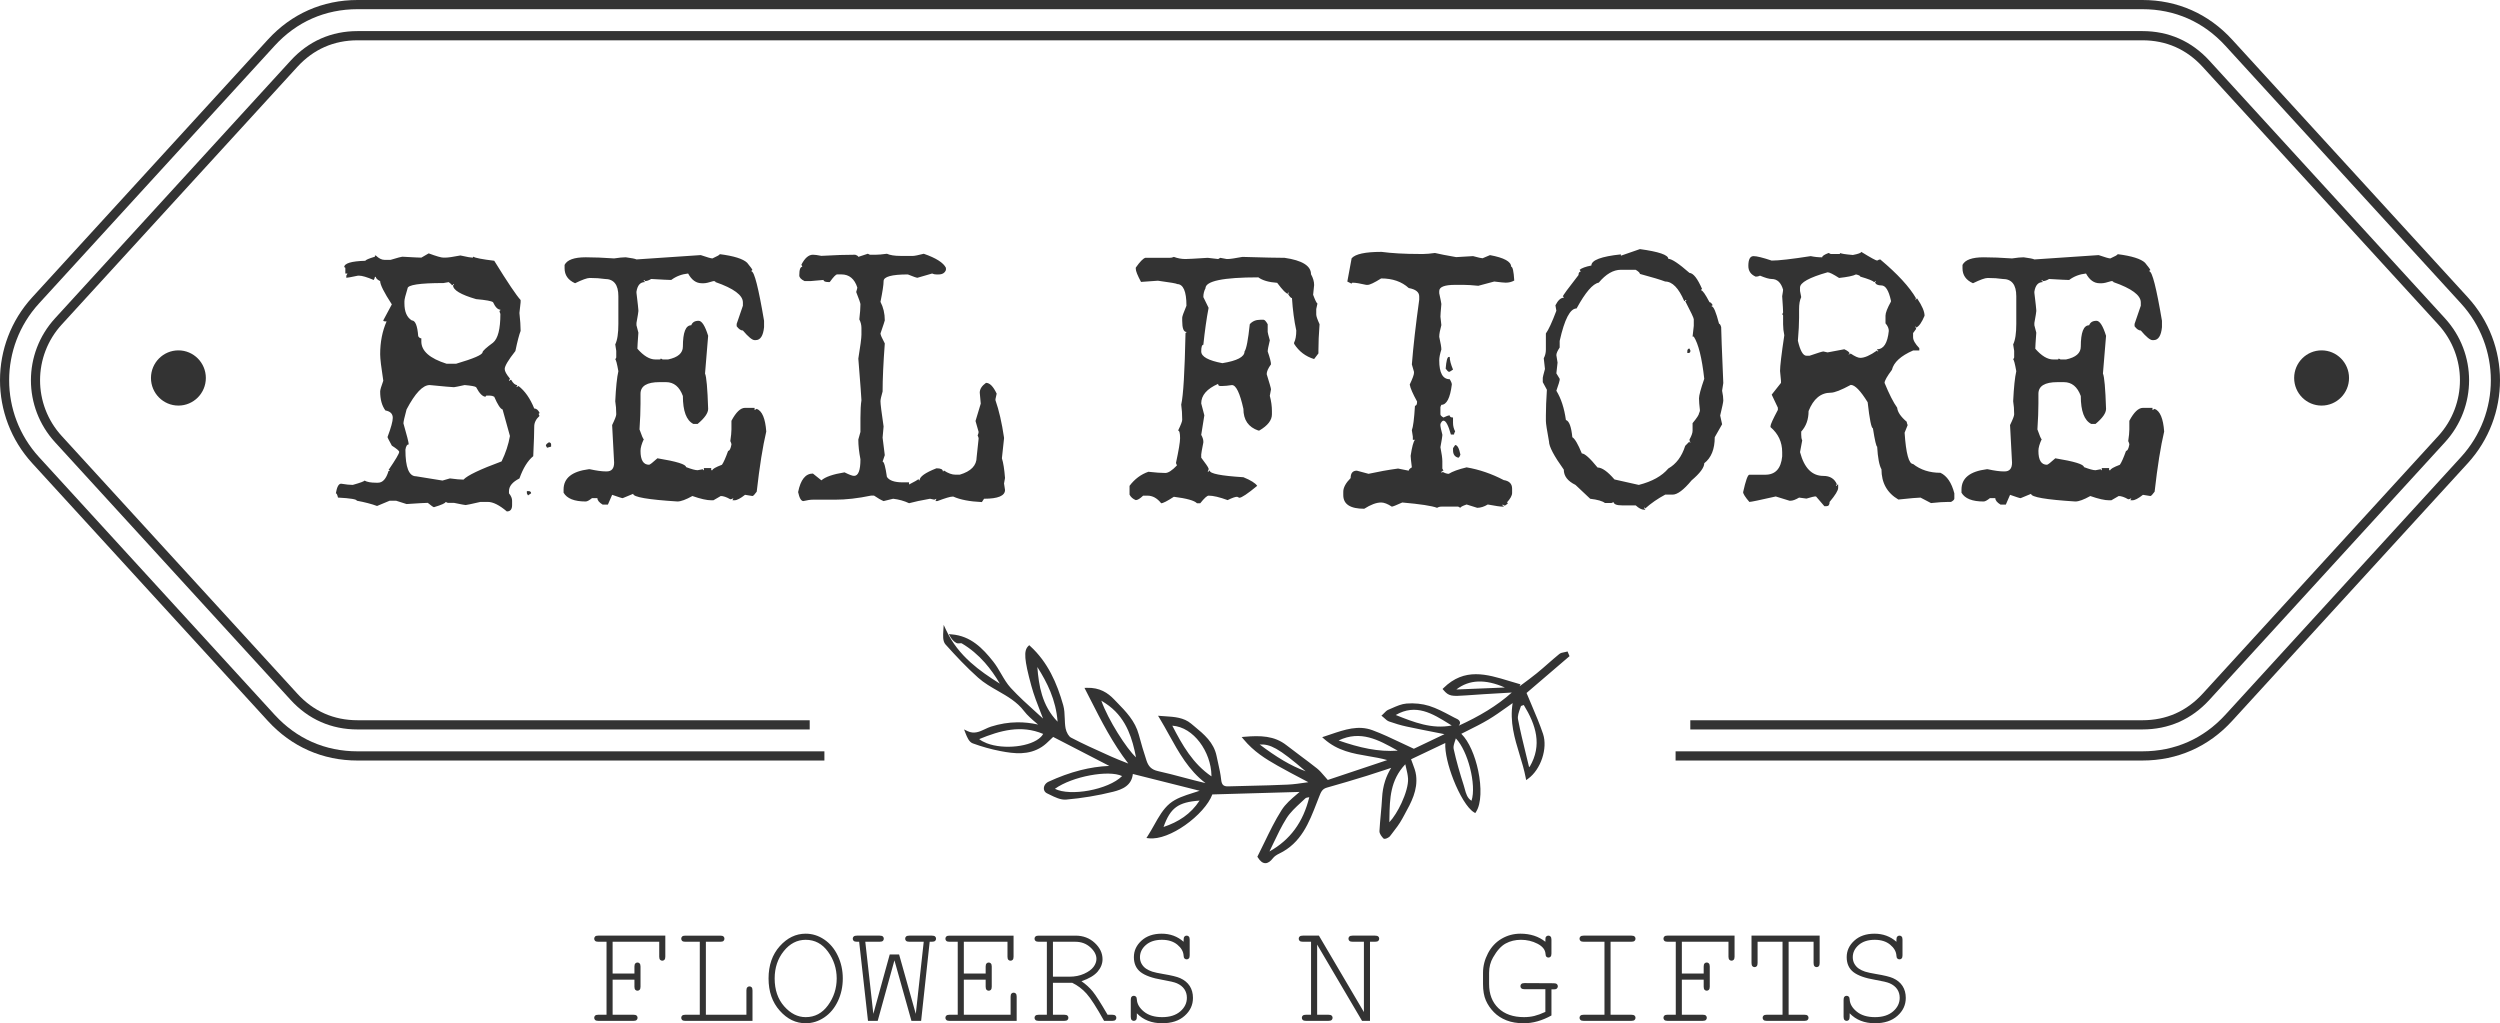 <svg xmlns="http://www.w3.org/2000/svg" width="215" height="88" viewBox="0 0 215 88">
  <defs>
    <rect id="rect-1" width="215" height="88" x="0" y="0"/>
  </defs>
  <g>
    <path fill="rgb(51,51,51)" fill-rule="evenodd" d="M70.899 65.406H30.753c-1.503 0-2.923-.295-4.223-.869-1.3-.574-2.477-1.426-3.496-2.539L2.773 39.84C.925 37.818 0 35.26 0 32.703c0-2.557.924-5.115 2.773-7.136l20.261-22.158c1.018-1.114 2.195-1.965 3.496-2.539C27.83.295 29.25 0 30.753 0h153.493c1.503 0 2.923.295 4.223.869 1.3.574 2.477 1.426 3.496 2.539l20.261 22.158C214.076 27.589 215 30.146 215 32.703c0 2.557-.925 5.114-2.773 7.136l-20.261 22.158c-1.018 1.114-2.195 1.965-3.496 2.539-1.3.574-2.72.869-4.223.869h-40.146v-.791h40.146c1.397 0 2.711-.272 3.91-.801 1.199-.529 2.287-1.318 3.231-2.351l20.261-22.158c1.709-1.869 2.564-4.236 2.564-6.602 0-2.366-.855-4.732-2.564-6.602l-20.261-22.158c-.945-1.033-2.033-1.822-3.231-2.351-1.199-.529-2.513-.801-3.91-.801H30.753c-1.397 0-2.711.272-3.91.801-1.199.529-2.287 1.318-3.231 2.351L3.351 26.101C1.642 27.971.787 30.337.787 32.703c0 2.366.855 4.732 2.564 6.602l20.261 22.158c.945 1.033 2.033 1.822 3.231 2.351 1.199.529 2.513.801 3.91.801h40.146v.791z"/>
    <path fill="rgb(51,51,51)" fill-rule="evenodd" d="M69.634 62.733H30.753c-1.131 0-2.187-.216-3.155-.643-.967-.427-1.841-1.063-2.607-1.901L4.731 38.03c-1.381-1.511-2.072-3.419-2.072-5.327 0-1.908.691-3.816 2.072-5.327l20.261-22.158c.767-.838 1.64-1.474 2.607-1.901.967-.427 2.023-.643 3.155-.643h153.493c1.131 0 2.187.216 3.155.643.967.427 1.841 1.063 2.607 1.901l20.261 22.158c1.381 1.511 2.072 3.419 2.072 5.327 0 1.908-.691 3.816-2.072 5.327l-20.261 22.158c-.767.838-1.64 1.474-2.607 1.901-.967.427-2.023.643-3.155.643h-38.881v-.791h38.881c1.025 0 1.976-.194 2.841-.575.865-.382 1.65-.955 2.343-1.712l20.261-22.158c1.242-1.358 1.863-3.075 1.863-4.792s-.621-3.434-1.863-4.792l-20.261-22.158c-.693-.758-1.478-1.331-2.343-1.712-.865-.382-1.816-.575-2.841-.575H30.753c-1.025 0-1.976.193-2.841.575-.865.382-1.65.954-2.343 1.712L5.308 27.911c-1.242 1.358-1.863 3.075-1.863 4.792s.621 3.434 1.863 4.792l20.261 22.158c.693.758 1.478 1.331 2.343 1.712.865.382 1.816.575 2.841.575h38.881v.791z"/>
    <path fill="rgb(51,51,51)" fill-rule="evenodd" d="M15.343 30.132c1.304 0 2.36 1.063 2.36 2.374s-1.057 2.374-2.36 2.374c-1.304 0-2.36-1.063-2.36-2.374 0-1.311 1.057-2.374 2.36-2.374z"/>
    <path fill="rgb(51,51,51)" fill-rule="evenodd" d="M199.657 30.132c1.304 0 2.36 1.063 2.36 2.374s-1.057 2.374-2.36 2.374c-1.304 0-2.36-1.063-2.36-2.374 0-1.311 1.057-2.374 2.36-2.374z"/>
    <path fill="rgb(51,51,51)" fill-rule="evenodd" d="M143.474 22.26c0-.338-.816-.614-2.441-.837l-1.637.568v-.115c-1.694.178-2.538.499-2.538.958-.502.098-.838.224-1.004.367l.086.166c-.125 0-.188.097-.188.287-.901 1.153-1.352 1.772-1.352 1.852.057 0 .086.029.086.097-.257 0-.496.218-.719.654l.08.47c-.376.998-.679 1.646-.901 1.95v1.394c0 .27-.063.516-.182.74.068.551.103.86.103.923-.125.453-.188.705-.188.757v.373l.354.654c-.057.86-.086 1.6-.086 2.219v.47c0 .212.091.797.268 1.761 0 .43.422 1.233 1.272 2.42 0 .551.331.986 1.004 1.313l1.266 1.193c.639.075 1.061.201 1.272.367h.553l.183-.08c.034.189.274.281.719.281h1.186c.268.247.508.373.719.373h.097c0-.069-.034-.103-.097-.103v-.08c.063 0 .097.023.097.08.513-.459 1.089-.854 1.722-1.193h.633c.416 0 .958-.407 1.637-1.227.724-.614 1.089-1.107 1.089-1.474.599-.465.901-1.204.901-2.237l.633-1.113-.165-.751c.177-.74.268-1.17.268-1.296 0-.224-.034-.505-.103-.837l.103-.659c-.12-2.844-.183-4.45-.183-4.817-.057-.195-.12-.287-.183-.287-.257-.998-.468-1.497-.639-1.497 0-.057.034-.086.103-.086-.103-.178-.194-.27-.285-.27-.359-.682-.593-1.021-.719-1.021 0-.069.029-.103.086-.103-.394-.906-.753-1.371-1.089-1.394-.924-.809-1.528-1.21-1.819-1.21zm-24.695-.602c.901.12 1.996.184 3.274.184h.371c.245 0 .57-.029.981-.086.371.092.975.206 1.825.356.878-.057 1.363-.086 1.454-.086.456.126.73.184.816.184l.639-.27c1.209.224 1.819.556 1.819.992.131 0 .222.401.268 1.193-.222.126-.468.184-.736.184-.125 0-.451-.029-.987-.098l-1.369.367c-.513-.052-.935-.08-1.272-.08h-.719c-.913 0-1.369.178-1.369.533v.189c.12.556.183.866.183.923-.057.625-.08.992-.08 1.09.051.424.08.665.08.723-.12.436-.183.774-.183 1.009.12.539.183.9.183 1.09-.12.384-.183.694-.183.929 0 1.084.302 1.629.901 1.629.125.201.182.35.182.453-.143 1.164-.445 1.749-.901 1.749l-.08.184v.637c0 .08.086.166.262.27.245-.12.428-.184.536-.184 0 .12.097.184.285.184v.453c0 .27.063.516.183.74-.068.115-.097.201-.097.27h-.268c-.222-.797-.433-1.193-.639-1.193-.086 0-.177.092-.262.287v.166c0 .057.051.304.165.74v.086c0 .075-.057.413-.165 1.004.108.551.165.946.165 1.193v.642l.097.184c-.12.011-.183.069-.183.166h.086v-.08c.2.12.382.184.553.184.319-.201.833-.39 1.534-.556 1.101.189 2.167.556 3.194 1.095.479.075.719.321.719.734v.373c0 .224-.154.499-.451.82.051 0 .08.029.08.086-.143.126-.234.184-.268.184l-.183-.098v.098c.068 0 .103.029.103.086h-.103c-.2 0-.622-.063-1.272-.184-.308.189-.61.281-.901.287-.034-.006-.337-.097-.918-.287-.354.12-.536.218-.536.287l-.182-.103h-1.454c-.131 0-.257.034-.365.103-.445-.172-1.443-.321-2.994-.459-.525.235-.821.356-.901.356-.354-.235-.662-.356-.918-.356-.411 0-.895.184-1.454.539-1.203 0-1.802-.39-1.802-1.176v-.287c0-.356.211-.751.633-1.176 0-.424.177-.637.536-.637l1.004.27c.81-.178 1.66-.333 2.538-.453l.918.184c0-.092.091-.184.268-.287-.069-.539-.103-.866-.103-.992.114-.763.234-1.222.371-1.376h-.183v-.27l-.085-.556c.108-.264.2-.969.268-2.099.12 0 .183-.12.183-.367-.365-.665-.582-1.147-.633-1.462.245-.516.365-.849.365-.992v-.103l-.182-.637c.12-1.531.331-3.389.633-5.563v-.281c0-.373-.302-.614-.901-.723-.599-.55-1.392-.826-2.373-.826-.593.373-.981.556-1.169.556h-.103c-.542-.126-.935-.189-1.169-.189-.063 0-.097.029-.097.086l-.371-.184.371-2.001c.319-.367 1.169-.551 2.538-.551zm-80.639.499c-.188 0-.61-.12-1.272-.367l-.633.367c-.114 0-.656-.023-1.637-.08-.068 0-.399.086-1.004.27h-.536c-.234 0-.479-.126-.736-.373H32.242v.103c-.525.155-.798.275-.821.35-1.215.034-1.819.218-1.819.556.068 0 .097.029.097.086v.453h.188l-.103.184v.184c.08 0 .411-.057 1.004-.184h.085c.262 0 .69.126 1.266.373.068-.115.103-.207.103-.27h.08c0 .12.125.247.371.367 0 .304.331.969 1.004 2.001l-.736 1.376c0 .057.063.086.183.086h.103c-.371.849-.553 1.789-.553 2.822 0 .379.091 1.141.268 2.283-.177.482-.268.791-.268.923 0 .682.148 1.227.451 1.634.422.075.633.287.633.637 0 .292-.148.837-.451 1.646 0 .046.125.292.371.74.422.27.633.447.633.539 0 .143-.308.665-.918 1.56.068 0 .097.029.097.086h-.097c-.2.671-.502 1.004-.901 1.004h-.188c-.422 0-.747-.057-.981-.184 0 .057-.337.184-1.004.373-.257 0-.593-.034-1.004-.103-.211 0-.359.275-.451.826.068 0 .125.12.183.367 1.084.057 1.62.149 1.62.27.679.126 1.26.275 1.74.453l1.084-.453h.553l.901.287c1.038-.069 1.643-.103 1.825-.103.297.247.479.373.53.373.673-.201 1.004-.356 1.004-.453l.183.08h.536c.605.126.935.189 1.004.189.068 0 .49-.092 1.272-.27h.633c.445 0 .992.27 1.637.82.302 0 .451-.183.451-.55v-.373c0-.201-.086-.413-.268-.637v-.189c0-.424.302-.786.901-1.09.314-.883.707-1.525 1.186-1.915.057-1.233.085-2.082.085-2.552 0-.327.148-.631.451-.906l-.08-.189c.051 0 .08-.034.08-.097-.12-.235-.274-.356-.451-.356-.354-.872-.804-1.514-1.352-1.933l-.183.103.08-.184c-.188 0-.365-.155-.53-.453-.068 0-.103.023-.103.08h-.086l.086-.184c-.302-.361-.451-.631-.451-.826 0-.252.308-.769.918-1.543.177-.854.331-1.428.451-1.732 0-.401-.034-.918-.103-1.543l.103-.929v-.184c-.354-.378-1.112-1.503-2.27-3.378-1.015-.12-1.625-.241-1.825-.35v.08c-.188 0-.547-.057-1.084-.184-.644.126-1.072.184-1.272.184h-.183zm36.496-.333l.183.086h.451c.245 0 .582-.029 1.004-.086.268.12.656.184 1.169.184h1.084c.125 0 .433-.063.918-.184 1.061.367 1.694.774 1.905 1.21v.184c-.097.258-.308.384-.633.384h-.183c-.137 0-.257-.023-.371-.08l-1.266.367c-.068 0-.342-.092-.821-.287-1.392 0-2.087.195-2.087.573 0 .315-.091.906-.268 1.784.245.47.371.998.371 1.594 0 .034-.125.407-.371 1.124 0 .115.125.401.371.86q-.188 2.52-.188 4.129c-.12.419-.183.694-.183.843 0 .235.091.958.268 2.168l-.086.958.188 1.508-.188.556c.125 0 .245.436.371 1.313.2.31.65.47 1.352.47h.553v.184c.468-.235.741-.396.816-.47 0 .075.029.115.086.115 0-.31.485-.66 1.454-1.038.365 0 .553.086.553.269.051 0 .08-.029.08-.086.371.247.702.367 1.004.367h.365c.97-.287 1.454-.791 1.454-1.508.114-1.009.171-1.543.171-1.6 0-.063-.029-.155-.086-.264.057-.138.086-.235.086-.304l-.268-.941.451-1.497-.086-.941c0-.304.177-.585.536-.843.325 0 .627.31.918.929l-.103.47v.097c.302.866.548 1.933.736 3.212v.08l-.183 1.698c.125.396.211.958.268 1.698l-.085.47c.057.327.085.51.085.556 0 .505-.599.757-1.802.757l-.188.287c-1.044-.046-1.865-.206-2.452-.47h-.086c-.177 0-.605.126-1.289.384h-.165l.086-.201-.183.08c-.211-.052-.337-.08-.371-.08-.759.132-1.357.264-1.802.384-.422-.201-.884-.327-1.369-.384l-.821.201c-.222-.092-.496-.247-.821-.47h-.262c-1.129.235-2.156.35-3.091.35h-1.905c-.217 0-.485.04-.821.12-.188 0-.342-.258-.451-.774.211-1.061.633-1.594 1.272-1.594l.73.585c.337-.298.998-.528 1.99-.688.399.201.673.304.821.304.365 0 .547-.476.547-1.428-.12-.619-.183-1.181-.183-1.698l.183-.654v-1.21c0-.648.029-1.153.086-1.514 0-.166-.091-1.359-.268-3.579.177-1.084.268-1.772.268-2.064v-.573c0-.258-.063-.505-.183-.74.063-.528.097-.963.097-1.308 0-.08-.12-.424-.365-1.044.068-.224.097-.35.097-.384-.24-.751-.702-1.13-1.369-1.13h-.365c-.114 0-.325.224-.639.66h-.08c-.302 0-.451-.063-.451-.184l-1.106.097h-.53c-.302-.143-.451-.31-.451-.487 0-.493.086-.74.262-.74l-.08-.184c.297-.573.627-.854.987-.854.154 0 .399.029.73.097 1.152-.069 2.122-.097 2.909-.097.183.063.268.126.268.184l.821-.27zm-10.38.774c-.354-.338-1.141-.585-2.355-.74 0 .057-.211.178-.633.367-.108 0-.445-.092-1.004-.287l-5.527.373c-.114-.057-.422-.12-.924-.184-.245 0-.576.034-.998.097-.924-.063-1.74-.097-2.441-.097-.992 0-1.597.218-1.819.654v.287c0 .591.297 1.021.901 1.29.61-.298 1.032-.453 1.266-.453.479 0 .913.029 1.289.086.781 0 1.169.493 1.169 1.48v2.386c0 .803-.086 1.394-.268 1.761l.086.556v.573l-.086.166c.057 0 .148.333.268 1.009-.12.522-.211 1.388-.268 2.586.057.333.086.711.086 1.124 0 .138-.12.442-.354.923l.171 3.229c0 .505-.211.757-.639.757h-.08c-.337 0-.793-.063-1.375-.189h-.08c-1.449.184-2.173.763-2.173 1.749v.27c.291.505.924.757 1.905.757.12 0 .302-.097.536-.287h.468c0 .189.148.373.451.556h.451l.365-.843c.536.189.838.287.907.287l.901-.373c0 .281 1.266.499 3.81.659.297 0 .73-.161 1.283-.47.701.247 1.243.367 1.62.367h.188l.633-.367c.222 0 .496.092.821.281.063 0 .154-.029.268-.097l-.085.183h.182c.2 0 .502-.155.901-.47l.639.103c.063 0 .188-.126.365-.373.245-2.174.519-3.894.821-5.173-.08-1.118-.354-1.772-.821-1.95l-.183.103v-.189h-.821c-.388 0-.776.373-1.169 1.113v.74c0 .247-.034.579-.097 1.004.063.126.097.224.097.287-.068.373-.16.556-.285.556-.211.591-.388.992-.53 1.193-.548.212-.821.367-.821.47h-.103v-.184h-.633v.184c-.057 0-.086-.029-.086-.086l-.451.086c-.2 0-.53-.092-.998-.269 0-.235-.821-.488-2.458-.757-.411.373-.65.556-.719.556-.49 0-.736-.396-.736-1.193 0-.27.097-.608.285-1.009-.057 0-.177-.281-.371-.837.057-.877.086-1.617.086-2.219v-.843c0-.671.547-1.004 1.637-1.004h.553c.679 0 1.164.396 1.454 1.193 0 1.296.302 2.099.901 2.403h.365c.605-.505.907-.935.907-1.296-.057-1.772-.148-2.781-.268-3.039 0-.057.086-1.136.268-3.246-.268-.86-.542-1.29-.821-1.29-.325 0-.536.126-.633.384-.479 0-.719.614-.719 1.835 0 .556-.422.929-1.272 1.107h-.468l-.165-.086c0 .057-.034.086-.103.086h-.365c-.49 0-1.004-.31-1.54-.923 0-.149.029-.608.086-1.382l-.165-.637v-.201c.108-.596.165-.929.165-1.009v-.08c0-.103-.057-.602-.165-1.497v-.103c.086-.545.325-.82.719-.82 0-.057-.029-.086-.086-.086v-.097c.057 0 .086.029.086.097.165 0 .348-.063.547-.184.958.057 1.534.086 1.722.086.422-.315.907-.499 1.454-.556.302.556.69.837 1.169.837h.183c.16 0 .428-.057.821-.184.12 0 .183.029.183.086 1.568.545 2.355 1.13 2.355 1.743v.287l-.536 1.566v.201c.183.247.359.367.536.367.468.55.804.826 1.004.826h.097c.405 0 .644-.373.719-1.113v-.55c-.479-2.833-.838-4.25-1.084-4.25 0-.069.029-.103.085-.103 0-.057-.154-.27-.456-.637zm37.699-.321c-.348 0-.679-.063-1.004-.183-.114.057-.234.08-.371.08h-2.087c-.188.057-.462.338-.816.843v.098c0 .195.148.568.451 1.13l1.454-.103c1.089.149 1.637.241 1.637.287.542 0 .816.619.816 1.864-.245.585-.365.923-.365 1.027v.27c0 .637.12.958.365.958 0 .057-.029.08-.08.08-.069 3.332-.188 5.385-.371 6.171.057.39.086.826.086 1.307 0 .138-.12.442-.354.923.114 0 .171.218.171.659 0 .333-.12 1.044-.354 2.133l.086.201c-.411.436-.747.654-1.004.654-.348 0-.833-.034-1.454-.103-.645.224-1.186.631-1.62 1.21v.757c.108.212.291.373.536.47.154 0 .365-.126.633-.384h.365c.451 0 .844.218 1.186.654.16 0 .519-.184 1.089-.556 1.101.138 1.762.321 1.991.556h.279c.348-.436.587-.654.719-.654.393 0 .935.126 1.637.384.382-.189.656-.287.821-.287l.182.086c.2 0 .713-.344 1.54-1.027-.16-.235-.553-.482-1.186-.74-1.928-.12-2.892-.31-2.892-.568-.068 0-.103.034-.103.097h-.08l.08-.184v-.097c-.051-.138-.268-.447-.633-.929v-.281c0-.08.063-.424.182-1.027v-.086c0-.166-.063-.356-.182-.568l.268-1.68-.268-1.027c0-.694.485-1.256 1.454-1.68 0 .126.063.184.183.184h.183c.211 0 .485-.029.821-.08.354 0 .684.682.987 2.047 0 .952.428 1.571 1.283 1.864h.085c.724-.424 1.084-.889 1.084-1.394v-.287c0-.401-.057-.837-.182-1.307 0-.046.034-.229.103-.556 0-.08-.125-.516-.371-1.308 0-.224.126-.505.371-.843 0-.189-.097-.562-.285-1.107 0-.138.063-.453.183-.958-.12-.424-.183-.665-.183-.723v-.66c-.143-.252-.262-.384-.354-.384h-.279c-.394 0-.69.132-.907.384-.143 1.348-.291 2.128-.451 2.34 0 .47-.633.803-1.905 1.009-1.215-.229-1.819-.562-1.819-1.009 0-.384.063-.573.182-.573.126-1.199.274-2.254.451-3.177l-.451-.923c0-.281.063-.533.183-.757 0-.625 1.517-.941 4.546-.941.348.258.89.419 1.62.47.473.631.776.941.924.941.143.247.262.373.348.373.068 1.021.188 1.95.371 2.787 0 .447-.063.797-.188 1.044v.098c.416.654.987 1.09 1.722 1.313l.371-.487v-.27c0-.625.029-1.371.097-2.237-.188-.413-.285-.694-.285-.837v-.47l.103-.47c-.08-.046-.2-.298-.371-.757l.086-.837c0-.292-.086-.602-.268-.929 0-.723-.758-1.193-2.27-1.411-.536 0-1.745-.023-3.627-.08-.645.12-1.067.183-1.272.183h-.08l-.553-.103-.183.103-.901-.103c-1.072.069-1.705.103-1.905.103zm8.806 2.988v-.098h.08c0 .069-.029.098-.08.098zm23.372 4.055v.568c-.188.281-.285.499-.285.654l.103.642-.103.923.285.47v.103c0 .063-.091.373-.285.923.405.66.679 1.497.821 2.518.28.08.462.573.553 1.48.211.12.485.585.816 1.394.245 0 .696.401 1.352 1.21.382 0 .867.344 1.454 1.027l2.093.47c1.146-.292 1.99-.763 2.538-1.411.679-.384 1.163-1.032 1.454-1.95l.365-.373q0 .103.086.103c-.057-.126-.086-.212-.086-.269.183-.327.268-.579.268-.757v-.654c.371-.447.553-.728.553-.843.057-.109.08-.201.08-.264-.051-.43-.08-.768-.08-1.027 0-.247.148-.809.451-1.68-.2-1.806-.502-3.011-.901-3.63h-.103l.103-.923v-.573c0-.098-.245-.619-.736-1.56.069 0 .097-.029.097-.086h-.097c0 .057-.029.086-.085.086-.479-1.118-1.027-1.68-1.637-1.68-.376-.143-1.101-.367-2.173-.654 0-.092-.12-.206-.365-.356h-1.272c-.656 0-1.289.373-1.905 1.107-.513.092-1.146.831-1.905 2.219-.559 0-1.038.929-1.454 2.793zM35.048 24.812c0-.31 1.032-.47 3.091-.47l.451-.08c.177.132.268.224.268.27.068 0 .103-.029.103-.086h.08c0 .057-.029.086-.08.086 0 .413.662.809 1.985 1.193.85.075 1.335.166 1.454.264.2.43.411.642.633.642 0 .069-.023.097-.08.097 0 .057.029.149.08.27 0 1.302-.211 2.122-.633 2.472-.582.424-.878.7-.901.82 0 .218-.759.545-2.276.992h-.816c-1.449-.459-2.173-1.095-2.173-1.915v-.27c-.103 0-.188-.057-.268-.184-.068-.906-.251-1.359-.553-1.359-.422-.258-.633-.746-.633-1.462v-.184c0-.161.091-.522.268-1.095zm110.331 5.345l-.086-.184c-.097 0-.16.063-.183.184v.201h.103c.108 0 .165-.069.165-.201zm-20.703.539h-.08c-.125 0-.217.333-.268 1.009.131.178.222.264.268.264h.08l.285-.184c-.188-.447-.285-.809-.285-1.09zm-89.981 5.712c.302 1.049.456 1.657.456 1.812-.148 0-.239.155-.285.453 0 1.526.302 2.288.918 2.288l2.27.367.639-.184c.508.069.901.103 1.169.103.331-.361 1.426-.883 3.274-1.566.354-.728.593-1.457.719-2.185l-.633-2.282c-.183-.046-.422-.407-.719-1.095-.114-.063-.234-.097-.371-.097h-.268c-.063 0-.097.034-.097.097-.257 0-.53-.27-.821-.82-.074-.069-.405-.132-.987-.184-.553.12-.861.184-.918.184-.154 0-.85-.063-2.087-.184-.593 0-1.255.7-1.99 2.099-.177.659-.268 1.055-.268 1.193zm12.701 1.812c0-.097-.063-.161-.183-.184-.177.103-.268.195-.268.287l.103.183.348-.097v-.189zm77.748.052c.188 0 .342.275.451.826-.063.178-.125.264-.183.264-.302-.075-.451-.287-.451-.637V38.541l.183-.27zm-79.835 3.963h.183c.125.023.183.086.183.189l-.268.183-.097-.183v-.189z"/>
    <path fill="rgb(51,51,51)" fill-rule="evenodd" d="M160.065 21.658c.816.505 1.272.751 1.369.751.114-.063.205-.097.268-.097 1.483 1.244 2.515 2.363 3.091 3.361-.051 0-.08.029-.08.08h.08c0-.052.029-.08.086-.08.422.625.633 1.118.633 1.48-.234.568-.473.912-.719 1.021 0-.063-.029-.097-.08-.097l.08.201-.268.367v.356c0 .258.182.573.536.941v.201h-.536c-1.055.459-1.665 1.015-1.819 1.663-.422.562-.633.935-.633 1.124.399.975.764 1.686 1.084 2.133.034.373.308.774.821 1.21 0 .069.029.166.08.287l-.262.654c.12 1.795.365 2.69.73 2.69.639.505 1.42.757 2.355.757.559.27.958.855 1.192 1.766v.453c0 .086-.097.184-.285.287h-.268c-.348 0-.833.029-1.454.098l-.901-.47c-.234 0-.873.057-1.905.166-.97-.568-1.454-1.439-1.454-2.604-.188-.321-.314-.975-.371-1.944-.074 0-.2-.528-.365-1.583-.131 0-.285-.746-.451-2.237-.616-.992-1.095-1.491-1.454-1.491-.827.447-1.397.671-1.722.671-.855 0-1.488.528-1.905 1.577 0 .717-.211 1.308-.633 1.766v.27c0 .212.028.373.086.487l-.188 1.009c.359 1.365 1.027 2.047 2.008 2.047.576 0 .97.247 1.169.74-.057 0-.086.034-.086.097h.086c0-.063.034-.097.103-.097v.287c0 .224-.245.625-.736 1.21 0 .247-.091.367-.268.367h-.182l-.719-.837h-.103c-.057 0-.297.057-.719.184l-.633-.086c-.302.178-.548.27-.736.27h-.086l-1.186-.367c-1.369.31-2.127.47-2.27.47-.359-.419-.536-.7-.536-.843.222-.998.399-1.497.536-1.497h1.369c.867 0 1.352-.522 1.454-1.577v-.367c0-.866-.337-1.583-1.004-2.151v-.086c0-.138.211-.602.633-1.394v-.189l-.53-1.124.798-1.009v-.184l-.08-.837c0-.419.12-1.439.365-3.074-.068-.327-.103-.642-.103-.946v-.734c0-.069-.023-.103-.08-.103l.08-.184c0-.149-.023-.614-.08-1.394.057-.327.08-.51.08-.556-.177-.614-.502-.923-.981-.923-.217 0-.548-.097-1.004-.287-.114.057-.234.086-.371.086-.422-.184-.633-.487-.633-.923 0-.562.148-.843.451-.843.28 0 .798.132 1.557.384.587 0 1.705-.126 3.354-.384.325.069.656.103.987.103 0-.115.188-.235.553-.373l.182.086h.719c.069 0 .103-.029.103-.086.057.057.416.115 1.084.172.479-.092.719-.184.719-.27zm24.41.941c-.354-.338-1.141-.585-2.355-.74 0 .057-.211.178-.633.367-.108 0-.445-.092-1.004-.287l-5.526.373c-.114-.057-.422-.12-.924-.184-.245 0-.576.034-.998.097-.924-.063-1.74-.097-2.441-.097-.992 0-1.597.218-1.819.654v.287c0 .591.297 1.021.901 1.29.61-.298 1.032-.453 1.266-.453.479 0 .913.029 1.289.086.781 0 1.169.493 1.169 1.48v2.386c0 .803-.086 1.394-.268 1.761l.086.556v.573l-.086.166c.057 0 .148.333.268 1.009-.12.522-.211 1.388-.268 2.586.057.333.086.711.086 1.124 0 .138-.12.442-.354.923l.171 3.229c0 .505-.211.757-.639.757h-.08c-.336 0-.793-.063-1.375-.189h-.08c-1.449.184-2.173.763-2.173 1.749v.27c.291.505.924.757 1.905.757.12 0 .302-.097.536-.287h.468c0 .189.148.373.451.556h.451l.365-.843c.536.189.838.287.907.287l.901-.373c0 .281 1.266.499 3.81.659.297 0 .73-.161 1.283-.47.701.247 1.243.367 1.62.367h.188l.633-.367c.222 0 .496.092.821.281.063 0 .154-.029.268-.097l-.086.183h.182c.2 0 .502-.155.901-.47l.639.103c.063 0 .188-.126.365-.373.245-2.174.519-3.894.821-5.173-.08-1.118-.354-1.772-.821-1.95l-.183.103v-.189h-.821c-.388 0-.776.373-1.169 1.113v.74c0 .247-.034.579-.097 1.004.063.126.097.224.097.287-.068.373-.16.556-.285.556-.211.591-.388.992-.53 1.193-.548.212-.821.367-.821.47h-.103v-.184h-.633v.184c-.057 0-.086-.029-.086-.086l-.451.086c-.2 0-.53-.092-.998-.269 0-.235-.821-.488-2.458-.757-.411.373-.65.556-.719.556-.491 0-.736-.396-.736-1.193 0-.27.097-.608.285-1.009-.057 0-.177-.281-.371-.837.057-.877.086-1.617.086-2.219v-.843c0-.671.547-1.004 1.637-1.004h.553c.679 0 1.164.396 1.454 1.193 0 1.296.302 2.099.901 2.403h.365c.605-.505.907-.935.907-1.296-.057-1.772-.148-2.781-.268-3.039 0-.057.086-1.136.268-3.246-.268-.86-.542-1.29-.821-1.29-.325 0-.536.126-.633.384-.479 0-.719.614-.719 1.835 0 .556-.422.929-1.272 1.107h-.468l-.165-.086c0 .057-.034.086-.103.086h-.365c-.49 0-1.004-.31-1.54-.923 0-.149.029-.608.086-1.382l-.165-.637v-.201c.108-.596.165-.929.165-1.009v-.08c0-.103-.057-.602-.165-1.497v-.103c.086-.545.325-.82.719-.82q0-.086-.086-.086v-.097c.057 0 .086.029.086.097.165 0 .348-.063.547-.184.958.057 1.534.086 1.722.086.422-.315.907-.499 1.454-.556.302.556.69.837 1.169.837h.183c.16 0 .428-.057.821-.184.12 0 .183.029.183.086 1.568.545 2.355 1.13 2.355 1.743v.287l-.536 1.566v.201c.183.247.359.367.536.367.468.55.804.826 1.004.826h.097c.405 0 .645-.373.719-1.113v-.55c-.479-2.833-.838-4.25-1.084-4.25 0-.069.029-.103.085-.103 0-.057-.154-.27-.456-.637zm-29.674 2.42l.103.533c-.126.258-.183.608-.183 1.044v.74c0 .493-.034 1.147-.103 1.967.2.86.445 1.29.736 1.29h.268c.713-.247 1.106-.367 1.186-.367l.365.08 1.437-.27c.28.126.434.247.468.373-.063 0-.097.029-.097.086l.182-.086c.365.247.639.367.821.367.365 0 .85-.212 1.449-.637 0 .057.029.086.086.086v-.086c-.057 0-.086-.034-.086-.103.559 0 .895-.522 1.004-1.577 0-.212-.091-.43-.285-.654v-.654c0-.247.16-.654.468-1.21v-.086c-.188-.872-.462-1.308-.816-1.308-.325 0-.508-.097-.553-.287.057 0 .086-.029.086-.086l-.165.086c-.103-.115-.496-.27-1.186-.47 0-.069-.125-.132-.371-.189-.245.126-.73.224-1.454.304-.502-.321-.827-.488-.987-.488-1.58.447-2.373.889-2.373 1.313v.287z"/>
    <path fill="rgb(51,51,51)" fill-rule="evenodd" d="M130.356 59.409l.01-.001-.003.003-.007.007-.007.007-.003.004c.631-.473 1.275-.928 1.888-1.424.662-.536 1.284-1.122 1.944-1.66.14-.114.368-.115.556-.168.03.071.06.142.09.213-1.26 1.079-2.52 2.159-3.694 3.164.511 1.254 1.05 2.403 1.45 3.598.403 1.206-.205 2.968-1.24 3.711-.129-.679-.329-1.339-.529-1.999-.452-1.487-.903-2.975-.537-4.686-.832.575-1.561 1.132-2.341 1.598-.797.477-1.646.865-2.484 1.298 1.424 1.163 2.272 5.31 1.387 6.673-1.092-.648-2.653-4.559-2.383-6.068-1.114.53-2.194 1.043-3.258 1.548.163.496.403.971.464 1.468.153 1.236-.415 2.269-.976 3.288-.065.118-.129.235-.193.353-.287.531-.678 1.006-1.047 1.489-.081.104-.354.213-.382.18-.135-.151-.305-.356-.296-.533.051-.949.175-1.894.226-2.843.054-.991.308-1.902.969-2.834-.885.29-1.657.556-2.434.796-1.145.351-2.29.696-3.442 1.019-.477.133-.586.429-.765.884-.731 1.855-1.346 3.834-3.359 4.799-.215.102-.439.244-.581.429-.385.499-.73.534-1.093-.054.658-1.291 1.248-2.675 2.043-3.927.467-.737 1.259-1.267 1.785-1.774-2.476.072-5.181.149-7.94.228-.545 1.666-3.582 3.98-5.357 3.769.641-.992 1.069-2.093 1.862-2.754.765-.638 1.905-.821 2.938-1.226-2.131-.536-4.196-1.055-6.307-1.585-.022 1.064-.86 1.38-1.614 1.569-1.314.329-2.667.551-4.017.669-.433.038-.906-.196-1.346-.414-.076-.038-.151-.075-.225-.11-.332-.159-.234-.603.12-.767 1.782-.82 3.634-1.358 5.684-1.36-1.868-.965-3.669-1.894-5.356-2.765-.324.29-.639.655-1.028.905-1.079.699-2.276.567-3.449.342-.806-.156-1.608-.379-2.378-.663-.259-.096-.416-.473-.548-.816.625.303 1.132.063 1.613-.165.171-.081.339-.161.507-.214 1.488-.469 2.944-.486 4.494-.043-.57-.528-1.174-.949-1.599-1.506-1.044-1.368-2.737-1.793-3.955-2.875-.994-.882-1.908-1.863-2.798-2.851-.208-.231-.181-.675-.155-1.085 1.06 2.259 2.938 3.612 5.095 4.918-.935-1.703-2.032-3.038-3.581-3.955-.061-.036-.147-.027-.233-.019-.084.008-.168.017-.231-.016-.196-.104-.352-.282-.471-.493 1.588.131 2.585 1.159 3.476 2.283.568.715.912 1.621 1.524 2.285.989 1.071 2.114 2.013 3.181 3.008-.416-1.133-.889-2.196-1.193-3.305-.623-2.277-.637-2.966-.306-3.292 1.484 1.357 2.264 3.131 2.797 5.017.179.629.079 1.333.202 1.985.061.323.268.743.534.882 1.139.598 2.32 1.119 3.495 1.648.571.257 1.162.472 1.888.764-1.694-2.094-2.762-4.344-3.959-6.679 1.069-.034 1.729.418 2.243.952.84.874 1.76 1.721 2.095 2.973.202.757.422 1.511.67 2.253.173.516.457.846 1.088.985 1.568.345 3.106.837 4.722 1.169-2.257-1.398-3.161-3.78-4.458-5.912.893.069 1.835.05 2.518.628.885.746 1.893 1.45 2.15 2.721.134.665.317 1.324.388 1.997.053.508.243.724.746.708 1.697-.053 3.396-.07 5.091-.149.791-.037 1.58-.186 2.204-.264-.928-.495-1.977-1.027-2.998-1.606-1.021-.579-2.023-1.196-2.894-2.245 1.363-.117 2.509-.093 3.521.702.866.678 1.765 1.31 2.624 1.994.316.252.56.596.964 1.037 1.747-.585 3.657-1.223 5.567-1.862-1.882-.67-4.021-.371-5.758-1.913.159-.052.315-.105.469-.158 1.263-.429 2.385-.81 3.563-.372 1.187.441 2.318 1.033 3.599 1.615.914-.436 2.027-.967 3.041-1.451-1.183-.235-2.406-.466-3.622-.726-.51-.11-1.015-.26-1.506-.435-.188-.067-.336-.252-.502-.383.146-.131.273-.312.444-.384.498-.207 1.005-.48 1.524-.523.627-.052 1.301.008 1.9.196.744.235 1.442.633 2.139.999.028.015.061.03.097.046.229.104.54.245.113.57.018.016.039.037.059.057.044.045.088.089.107.08 1.799-.82 3.508-1.782 4.959-3.154l.007-.015zm.224-.477l-.224.477c-1.428.087-2.857.159-4.284.266-1.235.091-1.421.067-1.836-.417 1.749-1.715 3.611-1.149 5.521-.569.273.083.547.166.822.243zm-39.481 3.458c-.076-2.156-.955-3.875-2.05-5.51.125 2.005.373 3.964 2.05 5.51zm38.846-3.155c-1.689.068-3.377.137-5.067.206 1.273-1.206 2.966-1.282 5.067-.206zm-35.467.719c.553 1.893 2.661 5.104 3.403 5.474-.33-1.853-.84-3.616-2.426-4.828-.31-.236-.652-.432-.978-.646zm36.918 6.139c.078-.01.155-.019.234-.029 1.185-1.961.592-3.787-.531-5.591-.129.06-.381.096-.418.208-.02.059-.042.12-.064.181-.123.341-.255.707-.194 1.023.272 1.412.641 2.806.974 4.207zm-6.21-3.645c-.167-.101-.334-.204-.501-.308-1.518-.942-3.035-1.883-4.937-.624.075.03.15.06.226.09 1.667.665 3.339 1.333 5.212.842zm-24.583-.174c2.147-.039 3.834 2.52 3.703 4.729-1.822-1.155-2.771-2.912-3.703-4.729zm-10.718.777c-.559 1.466-4.582 1.788-5.915.473 1.956-.823 3.875-1.389 5.915-.473zm30.277 1.334c.159.089.317.177.477.264-1.997.241-3.882-.244-5.843-.943 2.074-1.157 3.72-.239 5.367.68zm4.974-1.125c-.032.138-.077.274-.12.405-.091.275-.176.532-.127.76.23 1.067.542 2.12.874 3.162.171.535.219 1.181.86 1.462.573-1.363-.255-4.733-1.486-5.789zm-12.274 3.398c-2.903-2.517-3.622-2.916-4.866-2.724 1.527 1.167 3.06 2.194 4.866 2.724zm6.502 3.612c.031-1.653.062-3.35 1.569-4.8.113.563.261 1.021.288 1.486.065 1.14-1.03 3.398-1.876 4.061.01-.247.014-.497.019-.747zm-22.657-3.56c-1.139-.739-4.746-.056-6.215 1.145 1.302.88 5.067.203 6.215-1.145zm15.468 1.855c.13-.124.389-.112.594-.165-.519 2.311-1.708 4.039-3.888 5.131.569-1.134 1.027-2.238 1.655-3.234.417-.661 1.064-1.18 1.639-1.732zm-8.769.142c-.831 1.406-2.066 2.166-3.546 2.616.65-1.972 1.369-2.502 3.546-2.616z"/>
    <path fill="rgb(51,51,51)" fill-rule="evenodd" d="M130.011 59.559l-.942.055c-.992.057-1.985.115-2.988.19-.63.046-.993.063-1.262.005-.287-.063-.454-.202-.68-.466l-.079-.092.087-.085c1.804-1.768 3.702-1.192 5.648-.6.278.084.557.169.819.243l.147.041-.08.172.174-.128c.439-.323.878-.647 1.298-.987.329-.266.659-.555.988-.844.311-.272.622-.545.955-.816.121-.098.274-.127.427-.155.06-.011.12-.022.175-.038l.109-.031.172.406-3.696 3.166c.144.352.296.708.446 1.06.353.829.694 1.631.972 2.459.21.627.159 1.393-.076 2.099-.238.713-.668 1.369-1.211 1.758l-.164.117-.038-.199c-.128-.673-.327-1.329-.526-1.985-.429-1.412-.858-2.826-.599-4.438l-.483.342c-.545.388-1.063.757-1.608 1.082-.558.334-1.141.624-1.728.917-.201.1-.403.201-.596.299.665.649 1.191 1.911 1.457 3.193.288 1.386.275 2.808-.188 3.521l-.068.104-.106-.063c-.575-.341-1.265-1.521-1.768-2.803-.447-1.137-.751-2.364-.703-3.16l-2.944 1.399c.042.121.086.235.129.349.131.342.26.681.304 1.035.158 1.277-.421 2.329-.991 3.366-.047.085-.097.176-.192.352-.246.456-.564.867-.881 1.276l-.178.231c-.013.017-.03.034-.049.051-.063.056-.157.107-.238.141-.109.045-.222.055-.275.012l-.018-.017c-.072-.08-.153-.175-.215-.274-.071-.112-.12-.233-.114-.353.026-.477.07-.955.114-1.433.043-.469.087-.938.112-1.41.027-.507.106-.994.263-1.473.122-.374.292-.744.521-1.115l-.463.154c-.555.185-1.076.358-1.62.526-.589.18-1.168.356-1.72.521-.57.169-1.144.336-1.726.499-.406.113-.51.377-.67.783l-.193.495c-.671 1.734-1.351 3.493-3.241 4.398-.11.052-.222.115-.322.189-.082.06-.155.128-.212.202-.218.283-.434.434-.658.431-.226-.003-.439-.161-.646-.496l-.038-.062.033-.065c.189-.372.379-.763.569-1.157.454-.938.914-1.889 1.48-2.781.339-.536.836-.958 1.288-1.342.089-.076.177-.15.261-.224l-7.503.215c-.322.867-1.26 1.882-2.338 2.64-1.048.737-2.235 1.237-3.126 1.131l-.206-.025.113-.175c.198-.307.375-.621.548-.93.395-.706.775-1.383 1.34-1.854.549-.457 1.27-.685 2.01-.919.189-.06.38-.12.569-.184l-5.747-1.444c-.049.489-.27.819-.573 1.052-.324.249-.738.381-1.129.479-.655.164-1.32.302-1.99.413-.682.113-1.366.2-2.047.259-.468.04-.958-.201-1.414-.427l-.223-.109c-.115-.055-.192-.137-.236-.233-.031-.069-.045-.144-.041-.219.003-.073.022-.147.055-.216.064-.135.183-.258.344-.333.899-.414 1.815-.756 2.763-.995.794-.2 1.612-.328 2.464-.365l-4.825-2.491c-.079.073-.155.147-.232.222-.23.224-.469.457-.748.637-.561.363-1.151.51-1.753.538-.594.027-1.196-.064-1.79-.178-.405-.078-.811-.174-1.213-.286-.403-.112-.799-.24-1.185-.382-.162-.06-.286-.198-.388-.371-.093-.158-.168-.344-.236-.52l-.118-.306.294.143c.569.276 1.048.049 1.502-.166.175-.083.347-.165.524-.22.755-.238 1.504-.362 2.261-.369.588-.006 1.181.058 1.786.193l-.149-.127c-.393-.334-.769-.654-1.067-1.044-.596-.781-1.419-1.252-2.238-1.721-.593-.34-1.185-.678-1.699-1.136-.5-.444-.979-.912-1.445-1.392-.462-.477-.916-.972-1.364-1.469-.126-.14-.18-.335-.199-.552-.017-.199-.003-.418.01-.628l.032-.502.213.455c.522 1.113 1.246 2.003 2.105 2.775.747.672 1.6 1.258 2.513 1.825-.394-.668-.82-1.274-1.296-1.813-.576-.652-1.228-1.207-1.989-1.658-.026-.014-.09-.008-.155-.002-.103.01-.207.02-.303-.03-.107-.056-.203-.132-.289-.222-.089-.094-.168-.204-.235-.323l-.119-.213.242.02c.821.068 1.488.367 2.065.794.571.422 1.05.968 1.502 1.538.26.328.474.694.686 1.059.252.433.504.864.831 1.218.692.75 1.455 1.439 2.218 2.128l.556.505-.206-.53c-.297-.76-.588-1.504-.799-2.277-.314-1.148-.475-1.897-.515-2.402-.044-.543.05-.827.243-1.017l.087-.086.09.083c.754.689 1.329 1.484 1.782 2.346.452.858.783 1.781 1.052 2.732.103.363.117.744.131 1.126.01.294.021.589.074.87.03.159.099.344.194.502.078.129.172.237.272.29 1.012.532 2.063 1.004 3.112 1.475l.376.169c.384.173.778.327 1.216.499l.221.087c-1.358-1.769-2.309-3.639-3.293-5.575l-.475-.931.204-.006c.557-.017 1.009.092 1.389.276.379.183.684.439.95.716l.247.255c.779.8 1.57 1.613 1.88 2.775.102.381.207.758.317 1.128.112.377.229.751.351 1.117.08.239.184.433.339.581.154.148.363.254.654.318.726.159 1.448.352 2.175.545.629.167 1.262.335 1.903.484-1.446-1.099-2.291-2.625-3.141-4.16-.263-.475-.526-.95-.81-1.417l-.132-.216.251.019c.122.009.233.017.345.024.805.052 1.618.104 2.247.634l.288.239c.822.678 1.667 1.376 1.906 2.556.039.192.085.397.131.602.104.466.209.932.259 1.407.023.224.073.38.167.472.09.089.233.127.447.12.618-.019 1.24-.034 1.862-.048 1.074-.025 2.148-.05 3.228-.101.547-.025 1.1-.107 1.596-.18l.199-.029-.505-.266c-.691-.363-1.42-.745-2.141-1.154-.514-.291-1.024-.592-1.516-.954-.495-.363-.971-.787-1.413-1.32l-.159-.191.247-.021c.689-.059 1.325-.082 1.922.011.604.094 1.163.306 1.689.719.396.31.806.615 1.215.92.472.352.944.704 1.41 1.075.219.174.401.387.62.642.092.107.191.222.303.347l5.113-1.71c-.529-.153-1.077-.246-1.628-.339-1.312-.222-2.637-.447-3.8-1.48l-.168-.15.214-.07c.17-.056.321-.107.468-.157 1.286-.436 2.429-.824 3.649-.371.82.304 1.612.68 2.445 1.075.358.17.725.344 1.109.519l2.633-1.256-.637-.125c-.861-.169-1.736-.34-2.604-.526-.256-.055-.513-.121-.769-.196-.256-.074-.507-.157-.753-.244-.155-.055-.275-.166-.395-.277-.047-.044-.095-.088-.144-.126l-.121-.096.115-.103c.039-.035.082-.08.125-.125.106-.111.213-.223.356-.282.093-.038.201-.086.311-.135.407-.18.82-.362 1.252-.398.327-.027.667-.024 1.003.011.324.033.644.097.946.191.645.204 1.25.525 1.85.843l.31.164c.026.014.057.028.09.043.122.055.264.12.343.229.086.118.097.258-.053.425.855-.393 1.688-.82 2.48-1.309.731-.452 1.429-.957 2.078-1.538zm-48.638-4.802c.256.469.548.897.872 1.294-.248-.267-.493-.536-.735-.805-.082-.091-.118-.234-.132-.399l-.005-.09zm49.039 4.785c-.725.682-1.514 1.264-2.345 1.777-.839.518-1.721.966-2.624 1.378-.092.042-.162-.017-.231-.086l-.003.002-.042-.025c-.549.138-1.081.18-1.599.153l1.478.292c-1.149.548-2.298 1.097-3.448 1.644l-.054-.025c-.398-.181-.787-.365-1.167-.546-.826-.392-1.613-.765-2.424-1.066-1.136-.422-2.238-.048-3.478.373l-.251.085c.096.077.193.149.291.216l.218-.122c2.137-1.192 3.814-.256 5.492.68.15.084.302.168.475.263l.357.194-.403.049c-1.011.122-1.995.06-2.973-.121-.975-.18-1.942-.478-2.928-.829l-.145-.052c.971.63 2.047.813 3.115.994.692.117 1.381.234 2.043.47l.354.126-6.002 2.007-.056-.061c-.135-.147-.254-.287-.364-.415-.21-.244-.384-.448-.585-.608-.456-.364-.93-.717-1.403-1.07-.407-.303-.814-.606-1.22-.924-.487-.382-1.007-.58-1.57-.667-.497-.077-1.032-.069-1.608-.028.381.427.784.778 1.202 1.085.481.353.983.65 1.49.937.711.404 1.442.787 2.134 1.15.313.164.621.326.862.454l.362.193-.406.051c-.19.024-.386.053-.592.083-.499.073-1.057.155-1.622.182-1.073.05-2.154.075-3.234.101-.618.014-1.236.029-1.859.048-.288.009-.492-.052-.636-.194-.14-.138-.212-.345-.242-.629-.049-.462-.152-.92-.254-1.378-.044-.198-.089-.396-.132-.608-.22-1.089-1.03-1.757-1.817-2.407l-.29-.241c-.563-.476-1.334-.525-2.098-.574l-.1-.006c.236.398.462.806.687 1.212.936 1.69 1.866 3.369 3.601 4.443l.619.383-.712-.146c-.874-.18-1.72-.405-2.559-.628-.721-.192-1.438-.382-2.164-.542-.34-.075-.589-.203-.777-.384-.188-.18-.313-.409-.405-.687-.126-.376-.243-.751-.354-1.125-.113-.381-.218-.76-.319-1.135-.293-1.098-1.06-1.885-1.815-2.661l-.249-.256c-.248-.258-.53-.495-.876-.662-.298-.144-.645-.238-1.063-.251l.285.561c1.048 2.061 2.058 4.048 3.562 5.908l.313.387-.461-.185c-.241-.097-.457-.181-.664-.262-.442-.173-.839-.328-1.229-.504l-.376-.169c-1.051-.473-2.104-.945-3.126-1.482-.146-.077-.273-.219-.373-.384-.111-.184-.192-.401-.228-.589-.056-.299-.068-.604-.078-.909-.013-.365-.026-.729-.121-1.065-.265-.935-.59-1.842-1.032-2.682-.42-.797-.946-1.535-1.627-2.181-.084.141-.119.356-.091.714.039.49.197 1.225.506 2.353.207.756.496 1.496.791 2.251.135.345.271.693.399 1.044l.187.508-.396-.369c-.31-.289-.632-.58-.954-.871-.766-.692-1.532-1.384-2.234-2.144-.345-.374-.604-.819-.864-1.264-.207-.355-.415-.711-.666-1.028-.44-.555-.905-1.085-1.452-1.49-.474-.351-1.012-.61-1.654-.711l.04.044c.067.07.141.129.222.172.028.015.093.008.158.002.107-.011.214-.021.31.036.787.467 1.459 1.038 2.052 1.709.591.669 1.105 1.436 1.577 2.296l.232.423-.412-.249c-1.063-.644-2.06-1.3-2.929-2.072.306.302.618.597.939.882.494.439 1.074.771 1.656 1.104.842.482 1.688.967 2.316 1.789.28.367.647.679 1.029 1.003.183.156.371.315.556.486l.398.369-.52-.148c-.764-.218-1.504-.323-2.235-.316-.73.007-1.454.127-2.186.358-.16.05-.324.128-.491.207-.434.206-.889.422-1.437.273.033.074.068.145.106.209.075.125.158.223.256.259.12.044.241.087.363.128-.083-.06-.159-.125-.229-.194l-.138-.137.179-.075c.986-.415 1.965-.766 2.959-.897 1.001-.133 2.014-.043 3.058.426l.112.05-.044.114c-.063.166-.165.318-.299.455-.461.473-1.313.776-2.241.884-.167.019-.337.033-.507.039.294.034.587.05.876.037.559-.025 1.107-.162 1.625-.497.258-.166.487-.389.707-.604.104-.102.207-.202.305-.289l.066-.059c1.968 1.018 3.938 2.033 5.906 3.049l-.531.001c-1.013.001-1.978.135-2.911.37-.935.235-1.836.572-2.719.979-.103.047-.178.125-.218.209-.019.04-.029.08-.031.117-.002.035.004.07.018.1.019.042.056.079.112.106l.226.111c.424.21.88.435 1.279.4.679-.059 1.357-.144 2.028-.256.662-.11 1.321-.247 1.97-.409.363-.091.746-.212 1.034-.434.277-.213.472-.527.482-1.012l.003-.163c2.285.576 4.571 1.149 6.856 1.723l-.377.148c-.324.127-.654.231-.979.334-.716.226-1.413.446-1.923.872-.529.441-.897 1.096-1.28 1.78-.142.252-.285.508-.439.757.8.005 1.82-.451 2.738-1.098 1.072-.754 1.997-1.762 2.27-2.595l.028-.086c2.788-.077 5.577-.159 8.365-.24l-.241.232c-.159.154-.34.307-.529.467-.438.372-.92.781-1.237 1.283-.555.874-1.013 1.822-1.465 2.755-.177.365-.353.729-.538 1.095.141.211.27.311.391.313.135.002.285-.114.451-.331.073-.095.164-.179.263-.253.114-.085.241-.156.364-.214 1.798-.862 2.459-2.571 3.111-4.257l.193-.496c.188-.478.31-.79.841-.937.57-.16 1.144-.327 1.722-.498.594-.177 1.161-.349 1.717-.519.514-.159 1.047-.336 1.615-.525l1.19-.393-.227.32c-.323.454-.546.904-.695 1.36-.149.457-.225.922-.251 1.406-.026.472-.07.946-.113 1.42-.044.473-.088.946-.113 1.423-.003.058.029.128.074.2.052.082.119.161.179.229.004.001.003-.004.002-.012-.002-.013-.005-.033.013-.04.059-.024.125-.06.164-.095l.015-.016.178-.231c.31-.401.621-.803.857-1.24l.194-.353.001-.002c.55-1 1.107-2.014.959-3.208-.04-.326-.163-.649-.288-.974-.061-.159-.122-.319-.171-.469l-.036-.109c1.196-.567 2.392-1.136 3.587-1.704l-.044.247c-.13.724.184 2.038.663 3.259.168.428.356.844.552 1.217-.026-.086-.049-.173-.072-.259-.027-.102-.055-.204-.083-.292-.167-.525-.329-1.051-.477-1.576-.149-.53-.286-1.063-.401-1.598-.055-.262.035-.536.132-.828.042-.126.085-.257.117-.394l.048-.207.161.138c.63.541 1.155 1.657 1.452 2.813.303 1.179.369 2.411.069 3.125l-.051.121-.119-.052c-.107-.047-.199-.103-.279-.165.172.243.343.436.504.56.357-.688.346-1.959.085-3.213-.275-1.323-.826-2.615-1.512-3.175l-.153-.125.176-.091c.267-.138.518-.263.766-.386.581-.289 1.159-.577 1.711-.907.537-.321 1.051-.686 1.591-1.071.251-.178.509-.361.743-.523l.267-.184-.068.318c-.36 1.679.087 3.151.534 4.622l.12.397-.058-.235c-.251-1.023-.501-2.047-.701-3.08-.068-.351.071-.734.2-1.092l.064-.178c.047-.14.209-.192.359-.24.049-.016.096-.031.127-.045l.103-.048.06.097c.21.336.401.674.567 1.013l-.281-.664c-.158-.371-.318-.747-.483-1.15l-.036-.087c1.232-1.053 2.462-2.109 3.693-3.163l-.011-.026-.087.017c-.121.022-.241.044-.311.101-.314.256-.631.533-.948.811-.325.284-.65.569-.997.85-.427.346-.867.67-1.307.994-.187.138-.374.276-.584.433l-.011.008zM90.576 59.39c.371.916.613 1.899.652 2.995l.011.308-.226-.208c-.858-.791-1.35-1.686-1.644-2.64-.291-.947-.386-1.947-.449-2.958l-.03-.476.265.396c.552.824 1.05 1.67 1.42 2.583zm-.239.097c.323.798.546 1.648.616 2.579-.677-.698-1.085-1.475-1.338-2.298-.237-.768-.34-1.58-.404-2.405.435.681.824 1.381 1.126 2.124zm34.321-.016c-.083-.049-.159-.117-.242-.206 1.669-1.556 3.464-1.011 5.305-.452.222.067.444.135.677.202l-.116.247-.279-.143c-1.068-.547-2.037-.802-2.904-.767-.879.036-1.65.368-2.31.994l-.132.125zm4.76-.345l-4.174.17c.549-.428 1.172-.657 1.866-.685.695-.028 1.464.143 2.308.515zm-3.355.419c.26-.019.521-.038.783-.055l-1.902.078c.234.036.571.018 1.119-.022zm-31.708.445c.267.912.887 2.122 1.544 3.179.73 1.175 1.516 2.17 1.926 2.374l.229.114-.045-.253c-.167-.935-.379-1.849-.751-2.684-.375-.842-.911-1.603-1.724-2.224-.21-.16-.439-.304-.668-.449-.104-.066-.209-.132-.317-.203l-.293-.193.099.338zm.358.267c.299.837.837 1.862 1.405 2.775.576.927 1.176 1.733 1.579 2.1-.155-.806-.354-1.588-.674-2.306-.359-.805-.87-1.532-1.644-2.123-.209-.159-.429-.298-.649-.436l-.017-.01zm36.782 5.693l.058-.007c.548-.932.684-1.832.55-2.714-.133-.877-.532-1.739-1.057-2.597l-.05.016c-.09.029-.188.06-.193.074l-.065.184c-.117.325-.243.673-.189.955.198 1.029.448 2.048.698 3.067.08.328.16.655.248 1.022zm-11.568-4.225c.547.218 1.095.437 1.651.616l-.537-.113c-.254-.055-.505-.119-.751-.191-.246-.072-.493-.152-.739-.24-.105-.037-.205-.13-.306-.223l-.048-.044.034-.035c.087-.091.175-.183.269-.223.116-.048.216-.092.316-.137.387-.171.78-.345 1.169-.377.313-.026.637-.023.955.01.307.032.61.091.896.181.622.197 1.217.512 1.807.825l.311.165c.03.016.066.032.103.049.094.042.203.092.241.145.021.029.002.078-.106.167-.151-.091-.295-.181-.44-.271-1.553-.964-3.104-1.926-5.075-.622l-.207.137.455.181zm.107-.235c1.55.619 3.106 1.237 4.813.902l-.23-.142c-1.425-.884-2.848-1.767-4.584-.76zm-15.599 5.519c.006-.107.008-.217.006-.329-.019-1.055-.418-2.155-1.061-3.006-.649-.858-1.548-1.466-2.561-1.526-.07-.004-.143-.006-.218-.004l-.207.004.095.185c.468.912.941 1.81 1.528 2.628.59.823 1.294 1.563 2.221 2.15l.184.117.013-.219zm-.25-.242l-.001-.083c-.018-1.001-.397-2.045-1.009-2.853-.603-.797-1.431-1.362-2.358-1.423.432.837.874 1.657 1.409 2.402.531.741 1.157 1.411 1.959 1.958zm27.148-.536c.033.133.064.267.092.401.423-.365.759-.912.956-1.504.219-.656.268-1.363.076-1.934-.088-.262-.182-.522-.282-.782.081.258.143.517.182.778.145.955-.008 1.931-.618 2.94l-.033.054-.374.046zM84.864 63.92c-.248-.095-.47-.214-.653-.357.904-.373 1.801-.681 2.701-.8.919-.122 1.847-.048 2.8.353-.049.09-.113.174-.19.254-.418.429-1.212.706-2.086.808-.882.103-1.839.025-2.572-.258zm35.346.638l-.11-.061c-1.545-.862-3.088-1.722-4.979-.816.878.305 1.742.56 2.606.72.819.151 1.642.217 2.483.157zm4.928-.854c.022-.067.045-.135.065-.203.522.547.959 1.523 1.219 2.536.272 1.059.35 2.152.129 2.829-.368-.224-.476-.626-.58-1.015-.027-.1-.054-.2-.087-.305-.165-.517-.325-1.039-.474-1.567-.147-.523-.282-1.05-.397-1.583-.041-.194.038-.434.124-.693zm-15.268.462c.707.395 1.619 1.129 3.077 2.393l.449.389-.569-.167c-.914-.268-1.759-.662-2.566-1.135-.804-.471-1.573-1.023-2.342-1.61l-.242-.185.301-.046c.65-.1 1.163-.046 1.893.361zm-.125.226c.607.339 1.378.942 2.541 1.938-.661-.243-1.289-.552-1.896-.908-.706-.414-1.383-.889-2.057-1.395.456-.027.868.062 1.412.366zm11.099.983c-1.546 1.487-1.578 3.212-1.609 4.891-.005.247-.009.494-.019.744l-.011.278.219-.171c.449-.352.961-1.127 1.343-1.954.365-.791.615-1.637.582-2.216-.019-.327-.093-.643-.175-.989-.04-.17-.082-.347-.116-.516l-.046-.23-.168.162zm.012.353c-1.305 1.376-1.335 2.98-1.364 4.542l-.009.442c.36-.379.745-.999 1.05-1.658.35-.757.59-1.558.559-2.093-.017-.3-.089-.607-.169-.943l-.067-.29zm-24.08.871c-.595-.386-1.808-.407-3.059-.177-1.252.231-2.552.713-3.307 1.33l-.135.11.144.098c.682.461 1.992.516 3.274.28 1.268-.234 2.519-.754 3.111-1.449l.096-.113-.124-.081zm-.276.142c-.58-.274-1.637-.267-2.736-.064-1.134.209-2.304.627-3.042 1.162.661.334 1.799.355 2.925.148 1.142-.211 2.263-.655 2.853-1.245zm16.044 1.566c.066-.01.133-.019.193-.035l.204-.052-.046.207c-.263 1.173-.698 2.199-1.343 3.071-.647.874-1.504 1.592-2.613 2.148l-.348.174.175-.349c.179-.356.339-.692.496-1.023.369-.776.726-1.526 1.165-2.222.335-.531.808-.967 1.277-1.399.125-.115.249-.229.382-.357.118-.113.287-.137.458-.162zm.036.257l.018-.003c-.259 1.058-.666 1.988-1.254 2.782-.553.747-1.267 1.376-2.171 1.884.108-.221.214-.446.32-.668.364-.765.716-1.505 1.151-2.195.317-.503.777-.927 1.233-1.348.134-.123.268-.247.385-.359.059-.056.187-.075.317-.094zm-10.63 1.914c-.61.431-1.301.739-2.053.968l-.238.072.078-.237c.333-1.012.689-1.657 1.247-2.069.556-.41 1.301-.578 2.415-.636l.24-.013-.123.208c-.425.72-.954 1.274-1.566 1.707zm-.148-.212c-.519.366-1.103.642-1.737.854.292-.821.607-1.356 1.071-1.698.469-.346 1.102-.505 2.028-.571-.381.585-.84 1.047-1.362 1.416z"/>
    <path fill="rgb(51,51,51)" fill-rule="evenodd" d="M72.057 86.1c.283-.599.423-1.25.423-1.951 0-.706-.143-1.357-.428-1.954-.283-.597-.675-1.063-1.168-1.397-.494-.334-1.026-.501-1.596-.501-.843 0-1.587.359-2.228 1.076-.643.719-.964 1.643-.964 2.775 0 1.128.321 2.052.964 2.771C67.701 87.641 68.446 88 69.288 88c.57 0 1.102-.167 1.598-.501.498-.334.887-.8 1.17-1.399zm29.734-5.283v.175c-.528-.464-1.156-.695-1.885-.695-.719 0-1.298.199-1.734.595-.438.396-.658.869-.658 1.421 0 .554.192.982.572 1.282.383.299 1.007.524 1.875.67.63.109 1.045.208 1.245.295.287.124.502.295.649.509.145.216.217.462.217.738 0 .456-.189.847-.57 1.175-.379.327-.898.492-1.553.492-.655 0-1.177-.156-1.566-.471-.387-.315-.592-.663-.613-1.046-.004-.113-.03-.195-.079-.244-.047-.049-.108-.075-.183-.075-.079 0-.143.028-.189.081-.049.054-.072.145-.072.274v1.451c0 .126.026.216.074.27.051.053.113.081.187.081.079 0 .143-.028.189-.081.049-.056.072-.145.072-.27v-.302C98.314 87.713 99.039 88 99.948 88c.811 0 1.453-.212 1.93-.638.479-.424.717-.937.717-1.541 0-.394-.092-.734-.277-1.023-.185-.289-.46-.513-.819-.676-.27-.122-.76-.242-1.47-.359-.423-.071-.734-.139-.934-.203-.198-.064-.377-.15-.534-.255-.158-.107-.285-.246-.381-.415-.096-.171-.143-.362-.143-.569 0-.406.17-.757.511-1.055.34-.295.798-.443 1.375-.443.549 0 .992.139 1.33.419.338.278.517.593.538.944.004.113.03.195.079.244.047.049.109.075.183.075.079 0 .143-.028.189-.081.049-.053.072-.143.072-.27v-1.339c0-.126-.023-.216-.072-.27-.047-.053-.111-.081-.189-.081-.079 0-.143.028-.189.081-.049.056-.072.145-.072.272zm31.634 6.513v-2.245c.213 0 .341-.006.383-.021.043-.015.081-.045.115-.092.034-.045.051-.096.051-.15 0-.079-.028-.143-.083-.19-.055-.049-.147-.073-.275-.073l-2.502-.013c-.128 0-.219.024-.274.073-.055.049-.083.113-.083.19 0 .079.028.143.083.19.055.049.147.073.274.073h1.788v1.951c-.362.167-.679.282-.951.349-.27.066-.564.101-.881.101-.936 0-1.673-.257-2.207-.77-.534-.513-.8-1.207-.8-2.08v-.956c0-.494.113-.933.338-1.322.336-.593.7-.995 1.089-1.205.389-.212.828-.317 1.311-.317.513 0 .987.111 1.421.336.436.225.666.513.692.867.004.122.03.205.077.252.047.049.106.073.177.073.072 0 .134-.026.183-.079.049-.051.074-.141.074-.272v-1.185c0-.126-.025-.216-.074-.27-.049-.053-.111-.081-.183-.081-.057 0-.111.015-.155.047-.045.032-.074.068-.089.109-.015.043-.021.167-.021.372-.583-.464-1.298-.695-2.143-.695-.585 0-1.124.143-1.619.432-.496.289-.887.704-1.173 1.25-.285.546-.428 1.104-.428 1.682v.963c0 .573.083 1.044.247 1.417.164.372.394.708.689 1.008.296.302.655.535 1.083.702.426.167.921.25 1.483.25.394 0 .792-.056 1.187-.169.398-.113.796-.28 1.196-.501zm29.74-6.785c-.049.056-.072.145-.072.272v.175c-.528-.464-1.156-.695-1.885-.695-.719 0-1.298.199-1.734.595-.438.396-.658.869-.658 1.421 0 .554.192.982.572 1.282.383.299 1.007.524 1.875.67.63.109 1.045.208 1.245.295.287.124.502.295.649.509.145.216.217.462.217.738 0 .456-.189.847-.57 1.175-.379.327-.898.492-1.553.492-.655 0-1.177-.156-1.566-.471-.387-.315-.592-.663-.613-1.046-.004-.113-.03-.195-.079-.244-.047-.049-.108-.075-.183-.075-.079 0-.143.028-.189.081-.049.054-.072.145-.072.274v1.451c0 .126.026.216.074.27.051.053.113.081.187.081.079 0 .143-.028.189-.081.049-.056.072-.145.072-.27v-.302C159.616 87.713 160.341 88 161.25 88c.811 0 1.453-.212 1.93-.638.479-.424.717-.937.717-1.541 0-.394-.092-.734-.277-1.023-.185-.289-.46-.513-.819-.676-.27-.122-.76-.242-1.47-.359-.423-.071-.734-.139-.934-.203-.198-.064-.377-.15-.534-.255-.158-.107-.285-.246-.381-.415-.096-.171-.143-.362-.143-.569 0-.406.17-.757.511-1.055.341-.295.798-.443 1.375-.443.549 0 .992.139 1.33.419.338.278.517.593.538.944.004.113.03.195.079.244.047.049.109.075.183.075.079 0 .143-.028.189-.081.049-.053.072-.143.072-.27v-1.339c0-.126-.023-.216-.072-.27-.047-.053-.111-.081-.189-.081-.079 0-.143.028-.189.081zm-110.479 3.706v3.017h1.8c.123 0 .211.024.264.073.053.047.081.111.081.19 0 .075-.028.137-.081.188-.053.049-.141.075-.264.075h-3.039c-.123 0-.211-.026-.264-.075-.053-.051-.081-.113-.081-.188 0-.079.028-.143.081-.19.053-.049.141-.073.264-.073h.715v-6.278h-.715c-.123 0-.211-.024-.264-.073-.053-.047-.081-.111-.081-.19 0-.079.03-.146.091-.201.047-.041.13-.062.253-.062h5.771v1.81c0 .124-.026.212-.074.265-.049.053-.111.081-.185.081-.077 0-.141-.028-.189-.081-.049-.054-.075-.141-.075-.265v-1.284h-4.009v2.735h1.877v-.603c0-.124.025-.212.074-.265.049-.054.113-.081.189-.081.074 0 .136.028.185.081.049.053.075.141.075.265v1.733c0 .124-.026.212-.075.265-.049.053-.111.081-.185.081-.077 0-.14-.028-.189-.081-.049-.054-.074-.141-.074-.265v-.603h-1.877zm8.02-3.261v6.278h3.486v-2.093c0-.124.026-.212.075-.265.049-.054.113-.081.189-.081.074 0 .136.026.185.077.049.051.074.141.074.27v2.619h-5.784c-.123 0-.211-.026-.264-.075-.053-.051-.081-.113-.081-.188 0-.079.028-.143.081-.19.053-.049.141-.073.264-.073h1.251v-6.278h-1.251c-.123 0-.211-.024-.264-.073-.053-.047-.081-.111-.081-.19 0-.079.028-.143.081-.19.053-.049.141-.073.264-.073h3.026c.123 0 .211.024.264.073.053.047.081.111.081.19 0 .079-.028.143-.081.19-.053.049-.14.073-.264.073h-1.251zm17.677 6.804h.834l.736-6.804h.189c.13 0 .221-.024.277-.073.053-.047.081-.111.081-.19 0-.079-.028-.143-.081-.19-.055-.049-.147-.073-.277-.073H78.202c-.128 0-.219.024-.274.073-.055.047-.083.111-.083.19 0 .079.028.143.083.19.055.049.147.073.274.073h1.239l-.683 6.201-1.436-5.11h-.804l-1.411 5.11-.692-6.201h1.234c.13 0 .221-.024.277-.073.053-.047.081-.111.081-.19 0-.079-.028-.143-.081-.19-.055-.049-.147-.073-.277-.073H73.695c-.128 0-.219.024-.275.073-.055.047-.083.111-.083.19 0 .079.028.143.083.19.055.049.147.073.275.073h.192l.76 6.804h.836l1.438-5.206 1.462 5.206zm4.507-3.543V87.268h4.022v-1.553c0-.124.023-.212.072-.265.047-.053.111-.081.189-.081.079 0 .143.028.189.081.049.053.072.141.072.265v2.08h-5.784c-.123 0-.211-.026-.264-.075-.053-.051-.081-.113-.081-.188 0-.079.028-.143.081-.19.053-.049.141-.073.264-.073h.715v-6.278h-.715c-.123 0-.211-.024-.264-.073-.053-.047-.081-.111-.081-.19 0-.079.028-.143.081-.19.053-.049.141-.073.264-.073h5.516v1.81c0 .124-.023.212-.072.265-.047.053-.111.081-.189.081-.079 0-.143-.028-.189-.081-.049-.054-.072-.141-.072-.265v-1.284h-3.754v2.735h1.877v-.603c0-.124.026-.212.075-.265.049-.054.113-.081.189-.081.075 0 .136.028.185.081.049.053.074.141.074.265v1.733c0 .124-.026.212-.074.265-.049.053-.111.081-.185.081-.077 0-.14-.028-.189-.081-.049-.054-.075-.141-.075-.265v-.603h-1.877zM90.553 87.268v-2.747h1.66c.462.223.872.531 1.228.929.357.396.86 1.179 1.511 2.345h.702c.126 0 .215-.026.27-.075.053-.051.081-.113.081-.188 0-.079-.028-.143-.081-.19-.055-.049-.145-.073-.27-.073h-.402c-.587-1.012-1.015-1.682-1.281-2.007-.268-.325-.589-.618-.964-.877.651-.223 1.115-.499 1.394-.83.279-.332.417-.685.417-1.061 0-.522-.224-.991-.67-1.406-.447-.415-.998-.623-1.651-.623h-3.169c-.128 0-.219.024-.275.073-.055.047-.083.111-.083.19 0 .079.028.143.083.19.055.049.147.073.275.073h.702v6.278h-.702c-.128 0-.219.024-.275.073-.055.047-.083.111-.083.19 0 .075.028.137.083.188.055.049.147.075.275.075h2.196c.13 0 .221-.026.277-.075.053-.051.081-.113.081-.188 0-.079-.028-.143-.081-.19-.055-.049-.147-.073-.277-.073H90.553zm27.266.526h-.683l-3.862-6.56V87.268h.97c.13 0 .221.024.277.073.053.047.081.111.081.19 0 .075-.028.137-.081.188-.055.049-.147.075-.277.075h-1.928c-.13 0-.221-.026-.277-.075-.053-.051-.081-.113-.081-.188 0-.079.028-.143.081-.19.055-.049.147-.073.277-.073h.434v-6.278h-.702c-.128 0-.219-.024-.275-.073-.055-.047-.083-.111-.083-.19 0-.079.028-.143.083-.19.055-.049.147-.073.275-.073h1.379l3.869 6.573v-6.047h-.97c-.128 0-.219-.024-.275-.073-.055-.047-.083-.111-.083-.19 0-.079.028-.143.081-.19.053-.049.145-.073.277-.073h1.928c.128 0 .219.024.275.073.055.047.083.111.083.19 0 .079-.028.143-.083.19-.055.049-.147.073-.275.073h-.434v6.804zm20.69-6.804v6.278h1.787c.128 0 .219.024.275.073.055.047.083.111.083.19 0 .075-.028.137-.083.188-.055.049-.147.075-.275.075h-4.098c-.128 0-.219-.026-.275-.075-.055-.051-.083-.113-.083-.188 0-.079.028-.143.083-.19.055-.049.147-.073.275-.073h1.787v-6.278h-1.787c-.128 0-.219-.024-.275-.073-.055-.047-.083-.111-.083-.19 0-.079.028-.143.083-.19.055-.049.147-.073.275-.073h4.098c.128 0 .219.024.275.073.055.047.083.111.083.19 0 .079-.028.143-.083.19-.055.049-.147.073-.275.073h-1.787zm6.131 6.278v-3.017h1.877v.603c0 .124.025.212.074.265.049.053.113.081.189.081.074 0 .136-.028.185-.081.049-.054.075-.141.075-.265v-1.733c0-.124-.026-.212-.075-.265-.049-.054-.111-.081-.185-.081-.077 0-.14.028-.189.081-.049.053-.074.141-.074.265v.603h-1.877v-2.735h4.009v1.284c0 .124.026.212.075.265.049.053.113.081.189.081.074 0 .136-.028.185-.081.049-.054.074-.141.074-.265v-1.81h-5.771c-.123 0-.206.021-.253.062-.062.056-.091.122-.091.201 0 .079.028.143.081.19.053.049.14.073.264.073h.715v6.278h-.715c-.123 0-.211.024-.264.073-.053.047-.081.111-.081.19 0 .075.028.137.081.188.053.049.14.075.264.075h3.039c.123 0 .211-.026.264-.075.053-.051.081-.113.081-.188 0-.079-.028-.143-.081-.19-.053-.049-.141-.073-.264-.073h-1.8zm9.182-6.278v6.278h1.366c.123 0 .211.024.264.073.053.047.081.111.081.19 0 .075-.028.137-.081.188-.053.049-.141.075-.264.075h-3.256c-.124 0-.211-.026-.264-.075-.053-.051-.081-.113-.081-.188 0-.079.028-.143.081-.19.053-.049.14-.073.264-.073h1.366v-6.278h-2.145v1.823c0 .131-.023.222-.072.278-.047.053-.111.081-.189.081-.075 0-.136-.028-.187-.081-.049-.056-.075-.148-.075-.278v-2.349h5.86v2.349c0 .131-.023.222-.072.278-.047.053-.111.081-.189.081-.079 0-.143-.028-.189-.081-.049-.056-.072-.148-.072-.278v-1.823h-2.145zm-81.865 3.158c-.004-.856-.253-1.624-.749-2.304-.494-.68-1.134-1.021-1.919-1.021-.736 0-1.364.325-1.885.974-.521.648-.783 1.434-.783 2.352 0 .978.274 1.776.819 2.394.547.62 1.164.931 1.849.931.785 0 1.426-.34 1.919-1.018.496-.678.745-1.446.749-2.307zm20.026-.154c.457 0 .875-.083 1.247-.25.372-.167.643-.364.811-.588.168-.225.253-.456.253-.689 0-.351-.177-.685-.528-1.001-.351-.317-.779-.475-1.283-.475H90.553v3.004h1.43z"/>
  </g>
</svg>
